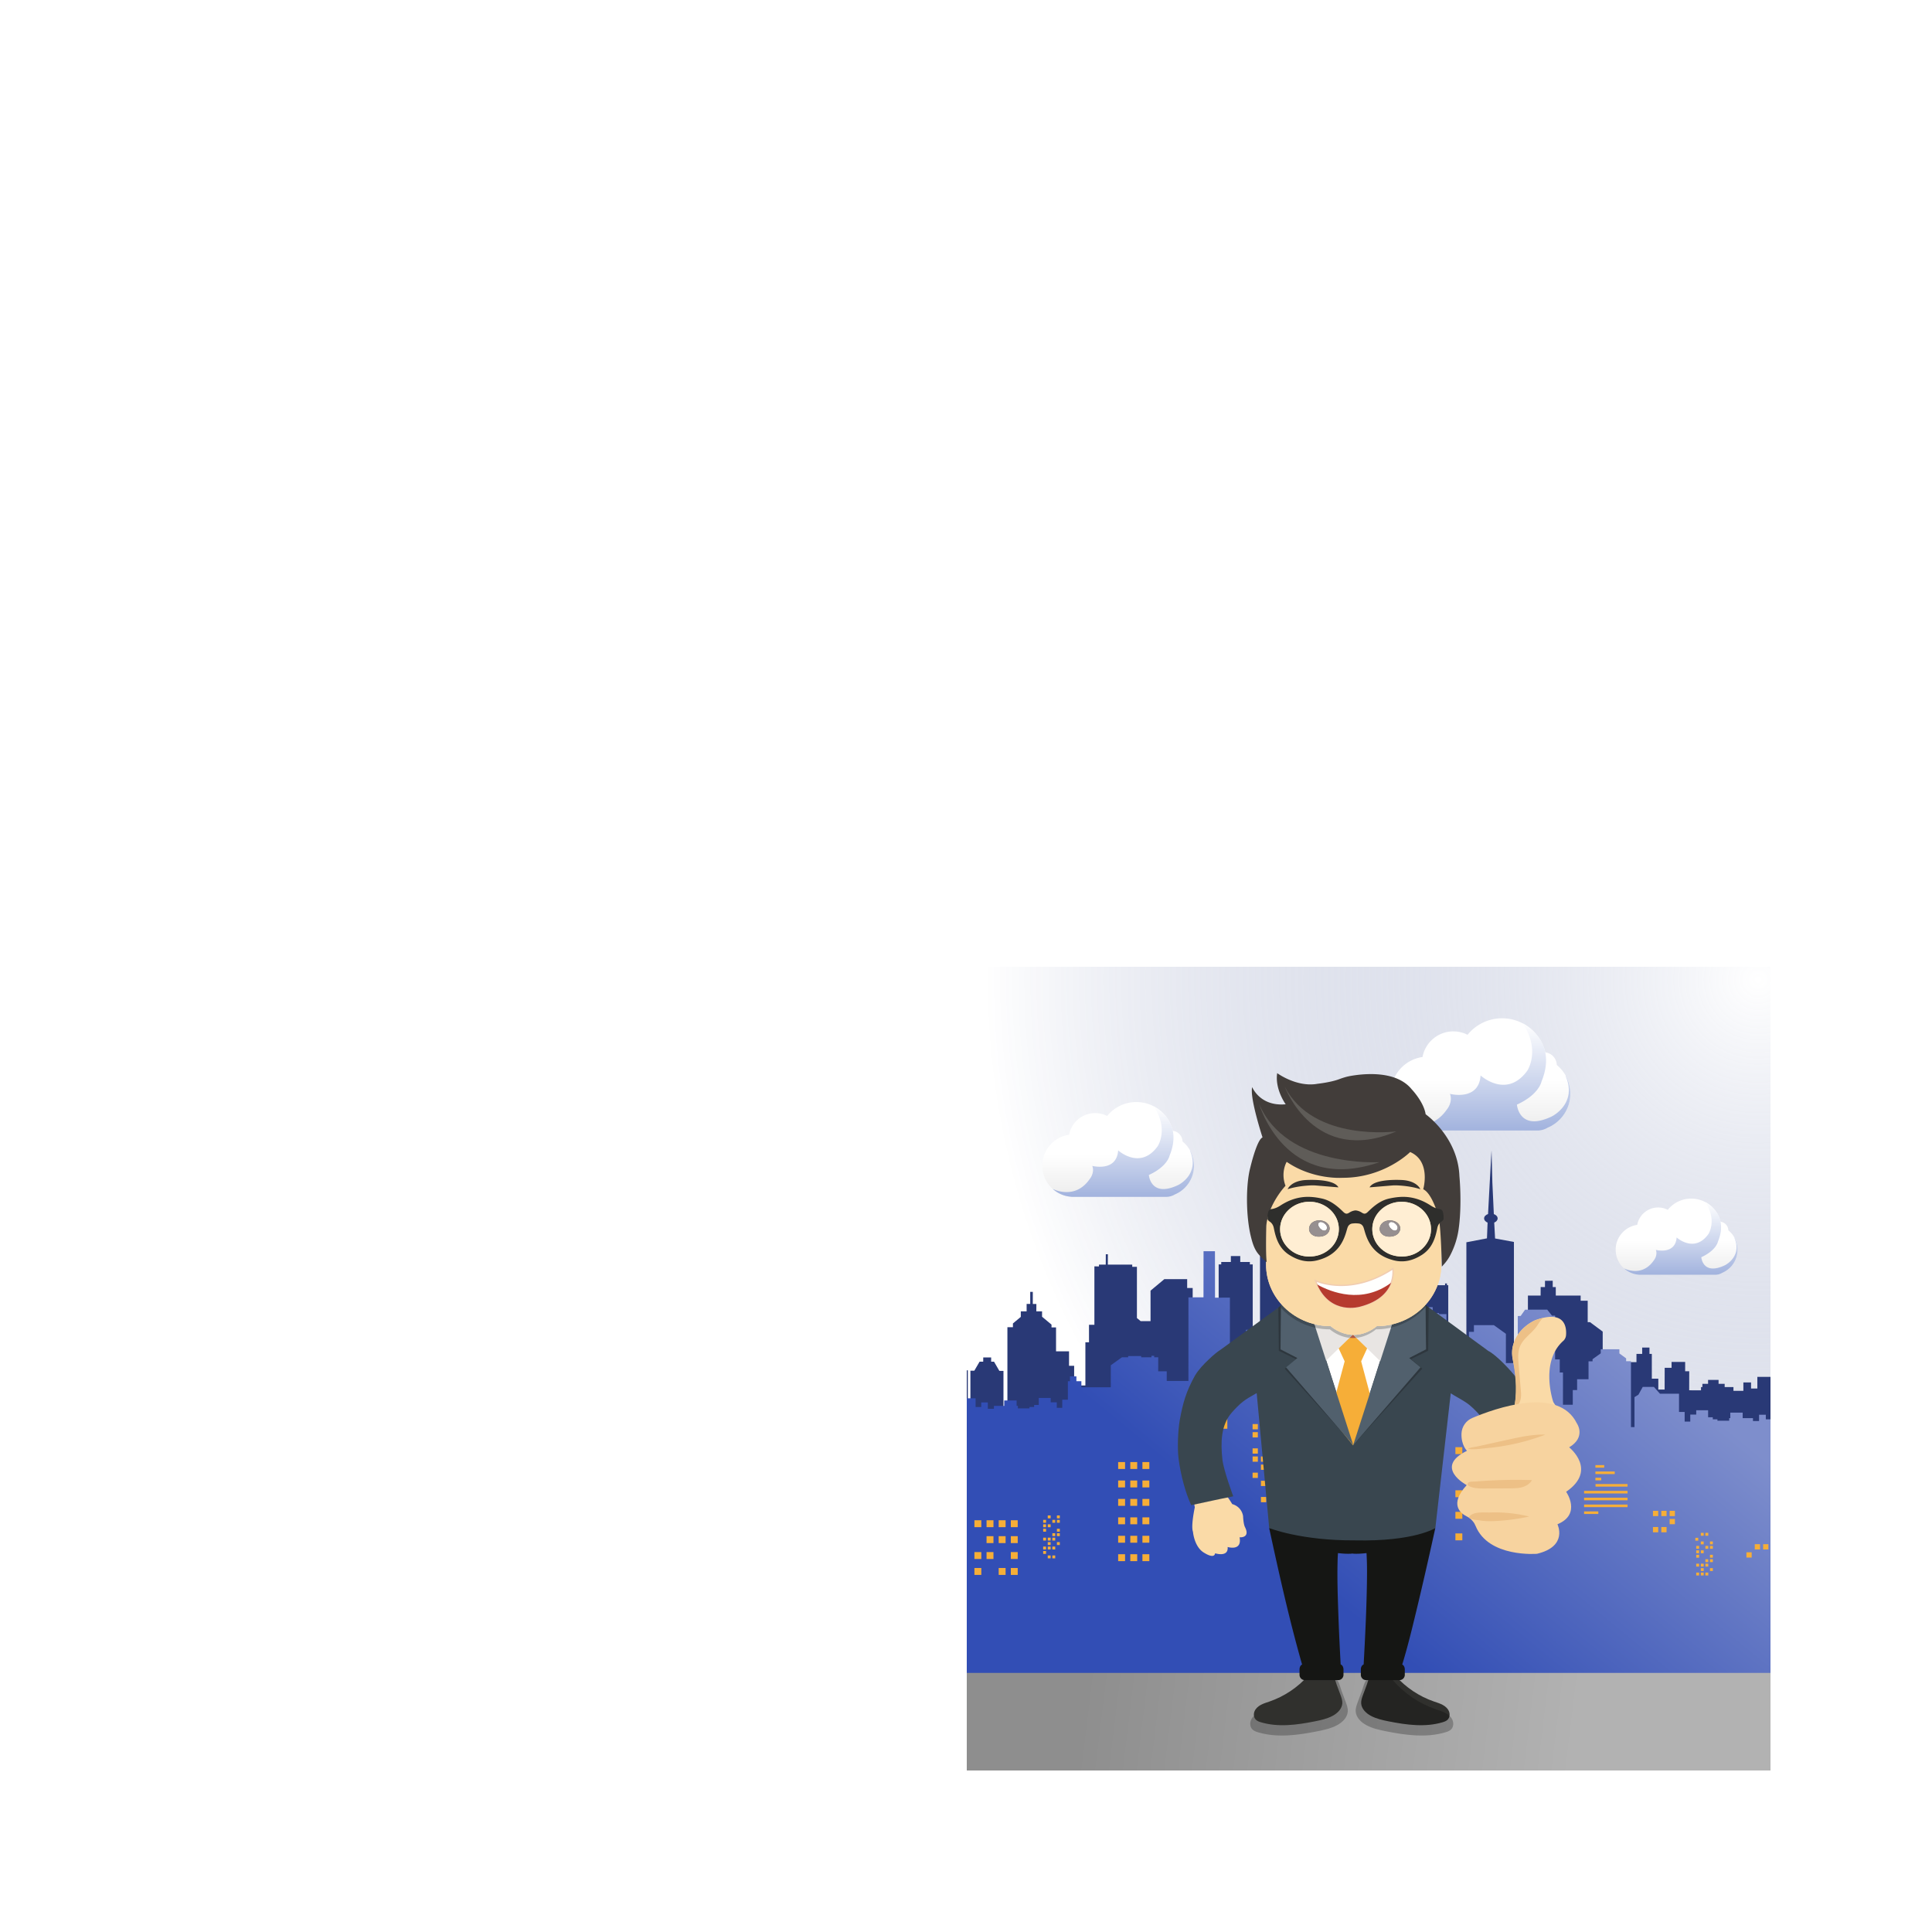 <svg xmlns="http://www.w3.org/2000/svg" width="1042" height="1042" viewBox="0 0 0 0 1042 0 1042"><defs><radialGradient id="a" gradientUnits="userSpaceOnUse" cx="1025.15" cy="17.698" r="1000.718"><stop offset="0" stop-color="#FFF" stop-opacity=".5"/><stop offset="0" stop-color="#FFF" stop-opacity=".5"/><stop offset="1" stop-color="#00196D" stop-opacity="0"/></radialGradient><linearGradient id="b" gradientUnits="userSpaceOnUse" x1="740.761" y1="396.805" x2="301.238" y2="933.271"><stop offset="0" stop-color="#7E8ECC"/><stop offset=".715" stop-color="#324EB5"/></linearGradient><linearGradient id="c" gradientUnits="userSpaceOnUse" x1="153.315" y1="933.23" x2="888.697" y2="1022.51"><stop offset="0" stop-color="#8E8E8E"/><stop offset=".863" stop-color="#B2B2B2"/></linearGradient><linearGradient id="d" gradientUnits="userSpaceOnUse" x1="196.89" y1="176.038" x2="196.89" y2="298.729"><stop offset=".55" stop-color="#FFF"/><stop offset="1" stop-color="#ECECEC"/></linearGradient><linearGradient id="e" gradientUnits="userSpaceOnUse" x1="203.548" y1="181.609" x2="203.548" y2="298.729"><stop offset="0" stop-color="#FFF"/><stop offset="1" stop-color="#A2B3DE"/><stop offset="1" stop-color="#A2B3DE"/></linearGradient><linearGradient id="f" gradientUnits="userSpaceOnUse" x1="665.874" y1="67.66" x2="665.874" y2="212.883"><stop offset=".55" stop-color="#FFF"/><stop offset="1" stop-color="#ECECEC"/></linearGradient><linearGradient id="g" gradientUnits="userSpaceOnUse" x1="673.756" y1="74.254" x2="673.756" y2="212.883"><stop offset="0" stop-color="#FFF"/><stop offset="1" stop-color="#A2B3DE"/><stop offset="1" stop-color="#A2B3DE"/></linearGradient><linearGradient id="h" gradientUnits="userSpaceOnUse" x1="919.536" y1="300.984" x2="919.536" y2="399.563"><stop offset=".55" stop-color="#FFF"/><stop offset="1" stop-color="#ECECEC"/></linearGradient><linearGradient id="i" gradientUnits="userSpaceOnUse" x1="924.887" y1="305.46" x2="924.887" y2="399.563"><stop offset="0" stop-color="#FFF"/><stop offset="1" stop-color="#A2B3DE"/><stop offset="1" stop-color="#A2B3DE"/></linearGradient></defs><path d="M1.012 1H1041v1040H1.012z" fill="url(#a)"/><path d="M1041 531.673v99.483H1V523.185h1.375v55.182h3.313v-54.699h5.092l6.791-11.673h4.697l.052-5.492 10.244.038v5.454h3.696l6.894 11.893 5.334.048V581.4h2.548v-5.73h2.546V467.422h7.135v-4.882l10.19-8.49v-7.216h7.538v-9.563l4.662.016-.016-15.641h3.362l-.017 15.656 4.628.016-.069 9.516h7.428v7.004l12.228 10.188v3.608h5.859v30.988h16.815v18.679h6.625v25.467h14.523v-55.819h4.68v-22.711h6.98v-75.573l5.928.071v-2.315h8.774l.066-13.454 2.665.054-.034 13.4h31.562v2.81l6.07.068v66.238l4.84 4.031h12.794V420.09l17.834-14.858h29.555v11.461h7.134v43.089h8.663V441.53h19.871v22.496h5.096V386.13h3.325v-3.139h12.445v-7.632h12.16v7.632h12.444v3.139h3.699v89.995h9.426V324.576h4.645l-.008-25.549 5.586-.108.136 25.657h32.805l.052-52.717 5.6.097.06 52.62h4.865v195.701h7.642V396.775h3.644v-4.482h4.996v4.482h4.997v-1.31h3.887v1.31h4.441v-1.31h5.551v1.31h6.107v-3.293h4.162v3.293h1.945v-1.31h3.886v1.31h5.206l.22 114.076v9.337l1.171-.017 6.617-.094V385.069h17.57v-7.536l8.001-.025v7.561h5.928v-1.188h5.928v1.188h5.928v-1.188h2.964v1.188h3.628v127.134l5.899.041 10.961 15.014 1.486 2.032V413.086h3.184v-4.858h3.112v2.371h2.073v2.487h17.631v-1.539h5.187v1.539h4.148v-11.175l2.073-.025v11.2h15.557v-2.252h2.421v2.252h1.682v119.973h23.461V357.507l26.638-5.09.809-20.38c-2.666-1.069-4.488-3.085-4.488-5.425 0-2.51 2.088-4.663 5.083-5.655l2.195-40.789 2.311-41.521 1.087 41.527 1.893 40.847c2.902 1.018 4.919 3.129 4.919 5.591 0 2.318-1.788 4.316-4.411 5.396l1.106 20.571 24.393 4.501v171.894h18.096V426.486l16.423.002.077-11.06 5.556.015.056-8.114 9.99-.042v8.185l3.959.011v11.007l32.196.002-.013 6.662h9.113v27.689h2.985l16.43 12.235v39.553h12.151v-3.207h14.849l.069 3.207h16.625v-10.672h7.388v-8.216h9.429v8.216h3.053v32.05h8.41v14.067h8.153l.075-28.13h8.919v-7.644h17.578v12.1h5.277l-.077 24.619 15.322.056v-4.243h1.782v-4.177h7.37l-.034-5.081 13.606.012-.017 5.069h7.904v4.177h11.367v4.879h12.836v-10.824h9.934v7.854h8.153v-15.07H1041" fill="#293976"/><path d="M1041 586.583V961H1V609.463h.106l-.096-50.078 11.43.032v11.269h7.28v-5.943h8.528v8.173h7.904v-3.715h13.312v-6.983H65.48v6.983h1.664v3.267H82.12v-1.782h6.032v-2.675h6.032v-9.063h15.392v5.648h7.904v7.13h7.072v-10.548h7.28v-23.92h2.704v-6.24h8.32v6.24h6.448v7.873h38.064v-28.463l14.396-10.312h8.068v-1.635h16.848v1.635h13.312v-1.933h3.536v1.933h5.2v18.125h11.024v12.48h28.08V428.807l19.481-.11.071-59.621h14.768l.069 60.12 19.275-.073v121.358h20.592v-79.783h11.232v-4.457h27.664v4.457h11.024v76.939l10.39-7.409h5.626V433.556h4.992v-1.785h11.44v1.785h11.232v-1.931l14.56.003v2.075h12.106l.195 132.817 5.795-.027V404.436h7.28v-3.12h23.088v3.205l20.384-.033v-3.47h21.84v3.418h7.28l.225 142.032h6.015v-95.977h9.776v-1.335h6.864v-7.728l12.792.038-.052 7.69h8.268v1.335h9.568v66.71h4.368v-25.258h2.08v-1.766l10.4.032v1.524l6.157.015-.088 41.2h6.203v-59.577h6.448v-8.615h25.867l15.525 11.184v37.843h11.242l4.15-2.999v-57.876l3.707-.035 5.713-8.169 3.682-.006 24.966-.035 6.201 7.808 3.987-.039v56.596h6.032v16.938h4.16v41.75h12.688v-19.018h5.616v-13.967h14.768v-23.175h5.2v-2.748l10.608-7.621v-5.231h24.128v5.391l8.736 6.35v3.709h6.24v85.28h4.576v-38.815l5.106-3.178 5.552-10.007h14.471l7.791 8.765h4.453l20.243-.006v23.631h7.28v12.48h7.28v-9.065h7.696v-5.645h15.392v9.062h6.032v2.675h6.032v1.783h15.184v-3.268H989v-7.132h16.016v7.132h13.312v3.713h7.904v-8.17h8.736v5.942H1041" fill="url(#b)"/><path d="M10.885 717.2h8.944v8.944h-8.944zM105.785 710.96h3.744v3.744h-3.744zM117.641 710.96h3.744v3.744h-3.744zM99.857 716.716h3.744v3.744h-3.744zM111.713 716.716h3.744v3.744h-3.744zM117.641 716.716h3.744v3.744h-3.744zM99.857 722.471h3.744v3.744h-3.744zM105.785 722.471h3.744v3.744h-3.744zM99.857 728.224h3.744v3.744h-3.744zM117.641 728.224h3.744v3.744h-3.744zM111.713 733.98h3.744v3.744h-3.744zM117.641 733.98h3.744v3.744h-3.744zM99.857 739.735h3.744v3.744h-3.744zM105.785 739.735h3.744v3.744h-3.744zM111.713 739.735h3.744v3.744h-3.744zM105.785 745.488h3.744v3.744h-3.744zM117.641 745.488h3.744v3.744h-3.744zM99.857 751.244h3.744v3.744h-3.744zM105.785 751.244h3.744v3.744h-3.744zM111.713 751.244h3.744v3.744h-3.744zM99.857 756.999h3.744v3.744h-3.744zM105.785 762.752h3.744v3.744h-3.744zM111.713 762.752h3.744v3.744h-3.744zM950.836 744.623h3.744v3.744h-3.744zM962.692 744.623h3.744v3.744h-3.744zM944.908 750.376h3.744v3.744h-3.744zM956.764 750.376h3.744v3.744h-3.744zM962.692 750.376h3.744v3.744h-3.744zM944.908 756.132h3.744v3.744h-3.744zM950.836 756.132h3.744v3.744h-3.744zM944.908 761.887h3.744v3.744h-3.744zM962.692 761.887h3.744v3.744h-3.744zM956.764 767.64h3.744v3.744h-3.744zM962.692 767.64h3.744v3.744h-3.744zM944.908 773.396h3.744v3.744h-3.744zM950.836 773.396h3.744v3.744h-3.744zM956.764 773.396h3.744v3.744h-3.744zM950.836 779.151h3.744v3.744h-3.744zM962.692 779.151h3.744v3.744h-3.744zM944.908 784.904h3.744v3.744h-3.744zM950.836 784.904h3.744v3.744h-3.744zM956.764 784.904h3.744v3.744h-3.744zM943.764 739.908h3.744v3.744h-3.744zM950.836 733.495h3.744v3.744h-3.744zM956.764 733.495h3.744v3.744h-3.744zM370.843 592.731h6.818v6.818h-6.818zM370.843 603.212h6.818v6.818h-6.818zM370.843 624.174h6.818v6.818h-6.818zM381.638 634.653h6.818v6.821h-6.818zM370.843 634.653h6.818v6.821h-6.818zM381.638 645.134h6.818v6.819h-6.818zM370.843 655.616h6.818v6.818h-6.818zM381.638 666.097h6.818v6.818h-6.818zM381.638 687.057h6.818v6.82h-6.818zM910.507 705.013h6.82v6.819h-6.82zM899.712 705.013h6.818v6.819h-6.818zM888.914 705.013h6.819v6.819h-6.819zM910.507 715.492h6.82v6.821h-6.82zM1020.664 748.173h6.818v6.819h-6.818zM1031.459 748.173h6.82v6.819h-6.82zM1009.867 758.652h6.818v6.821h-6.818zM899.712 725.974h6.818v6.818h-6.818zM888.914 725.974h6.819v6.818h-6.819zM26.589 717.2h8.944v8.944h-8.944zM42.293 717.2h8.944v8.944h-8.944zM57.997 717.2h8.944v8.944h-8.944zM196.89 641.904h8.944v8.944h-8.944zM212.594 641.904h8.944v8.944h-8.944zM228.298 641.904h8.944v8.944h-8.944zM196.89 665.756h8.944v8.944h-8.944zM212.594 665.756h8.944v8.944h-8.944zM228.298 665.756h8.944v8.944h-8.944zM196.89 689.607h8.944v8.944h-8.944zM212.594 689.607h8.944v8.944h-8.944zM228.298 689.607h8.944v8.944h-8.944zM196.89 713.456h8.944v8.944h-8.944zM212.594 713.456h8.944v8.944h-8.944zM228.298 713.456h8.944v8.944h-8.944zM196.89 737.308h8.944v8.944h-8.944zM212.594 737.308h8.944v8.944h-8.944zM228.298 737.308h8.944v8.944h-8.944zM196.89 761.159h8.944v8.944h-8.944zM212.594 761.159h8.944v8.944h-8.944zM228.298 761.159h8.944v8.944h-8.944zM633.295 622.641h8.944v8.944h-8.944zM633.295 650.536h8.944v8.944h-8.944zM633.295 678.433h8.944v8.944h-8.944zM633.295 706.33h8.944v8.944h-8.944zM633.295 734.225h8.944v8.944h-8.944zM814.44 645.81h11.424v3.351H814.44zM814.604 670.329h41.436v3.351h-41.436zM799.795 679.178h56.245v3.353h-56.245zM799.795 688.026h56.245v3.353h-56.245zM799.795 696.876h56.245v3.351h-56.245zM799.795 705.725h18.42v3.353h-18.42zM814.44 654.097h25.012v3.353H814.44zM814.44 662.213h7.549v3.351h-7.549zM323.751 584.369h14.421v14.421h-14.421zM26.589 737.792h8.944v8.944h-8.944zM42.293 737.792h8.944v8.944h-8.944zM57.997 737.792h8.944v8.944h-8.944zM10.885 758.384h8.944v8.944h-8.944zM26.589 758.384h8.944v8.944h-8.944zM57.997 758.384h8.944v8.944h-8.944zM10.885 778.976h8.944v8.944h-8.944zM42.293 778.976h8.944v8.944h-8.944zM57.997 778.976h8.944v8.944h-8.944z" fill="#F6AE38"/><path d="M1.012 914.74H1041V1041H1.012z" fill="url(#c)"/><path d="M295.041 258.35c0 16.794-10.258 31.192-24.843 37.28a21.704 21.704 0 0 1-11.214 3.099H137.995c-1.005 0-1.991-.071-2.96-.204a40.22 40.22 0 0 1-22.979-10.206l-.001-.002c-8.179-7.389-13.317-18.08-13.317-29.967 0-20.378 15.083-37.213 34.687-39.98 2.933-15.939 16.893-28.017 33.675-28.017a34.11 34.11 0 0 1 15.536 3.728c8.91-11.003 22.515-18.043 37.773-18.043a48.307 48.307 0 0 1 22.593 5.57v.001l.01.004c12.116 6.389 21.202 17.757 24.54 31.383.025.091.046.185.069.278 6.957.843 12.363 6.654 12.561 13.787a40.548 40.548 0 0 1 9.925 11.935c3.148 5.743 4.934 12.336 4.934 19.354" fill="url(#d)"/><path d="M295.041 258.35c0 16.794-10.258 31.192-24.843 37.28a21.704 21.704 0 0 1-11.214 3.099H137.995c-1.005 0-1.991-.071-2.96-.204a40.22 40.22 0 0 1-22.979-10.206c.462.245 28.635 15.132 47.85-12.424 0 0 6.918-7.875 3.512-17.243 0 0 31.557 8.301 33.473-20.118 0 0 28.318 26.025 50.99-5.111 0 0 14.956-21.95-4.879-51.814l.01.004c.516.247 20.035 9.754 24.54 31.383 1.82 8.727 1.194 19.429-4.112 32.292 0 0-2.554 14.052-26.824 25.122 0 0 2.234 30.018 38.002 12.987 0 0 28.421-13.626 15.221-44.283l.268-.118c3.148 5.743 4.934 12.336 4.934 19.354" fill="url(#e)"/><path d="M782.052 165.088c0 19.881-12.143 36.921-29.407 44.128a25.67 25.67 0 0 1-13.272 3.667h-143.21c-1.19 0-2.357-.083-3.503-.239-10.416-1.046-19.847-5.436-27.2-12.083l-.002-.001c-9.68-8.746-15.762-21.4-15.762-35.472 0-24.12 17.852-44.046 41.059-47.32 3.471-18.867 19.995-33.165 39.859-33.165 6.625 0 12.869 1.6 18.389 4.414 10.546-13.024 26.649-21.357 44.71-21.357 9.655 0 18.755 2.383 26.742 6.593v.001l.013.005c14.341 7.562 25.095 21.018 29.047 37.146l.081.33c8.235.997 14.635 7.876 14.868 16.32a48.002 48.002 0 0 1 11.748 14.125c3.725 6.798 5.84 14.604 5.84 22.908" fill="url(#f)"/><path d="M782.052 165.088c0 19.881-12.143 36.921-29.407 44.128a25.67 25.67 0 0 1-13.272 3.667h-143.21c-1.19 0-2.357-.083-3.503-.239-10.416-1.046-19.847-5.436-27.2-12.083.547.291 33.894 17.913 56.638-14.704 0 0 8.189-9.323 4.156-20.411 0 0 37.353 9.827 39.622-23.812 0 0 33.519 30.805 60.353-6.048 0 0 17.703-25.984-5.774-61.332l.013.005c.609.292 23.714 11.545 29.047 37.146 2.153 10.331 1.412 22.997-4.867 38.223 0 0-3.024 16.632-31.751 29.736 0 0 2.645 35.533 44.982 15.372 0 0 33.642-16.128 18.017-52.416l.316-.14c3.725 6.798 5.84 14.604 5.84 22.908" fill="url(#g)"/><path d="M998.399 367.12c0 13.492-8.243 25.059-19.963 29.954a17.434 17.434 0 0 1-9.009 2.489h-97.211c-.807 0-1.601-.058-2.379-.164a32.301 32.301 0 0 1-18.462-8.201h-.002c-6.571-5.939-10.7-14.527-10.7-24.078 0-16.374 12.118-29.9 27.872-32.122 2.355-12.809 13.572-22.514 27.055-22.514a27.4 27.4 0 0 1 12.484 2.997c7.159-8.842 18.09-14.497 30.349-14.497 6.554 0 12.73 1.618 18.152 4.474v.002l.009.002c9.734 5.133 17.035 14.269 19.718 25.216l.054.225c5.591.676 9.934 5.345 10.092 11.078a32.517 32.517 0 0 1 7.975 9.588 32.25 32.25 0 0 1 3.966 15.551" fill="url(#h)"/><path d="M998.399 367.12c0 13.492-8.243 25.059-19.963 29.954a17.434 17.434 0 0 1-9.009 2.489h-97.211c-.807 0-1.601-.058-2.379-.164a32.301 32.301 0 0 1-18.462-8.201c.37.197 23.007 12.159 38.444-9.982 0 0 5.56-6.328 2.823-13.855 0 0 25.355 6.67 26.894-16.164 0 0 22.753 20.91 40.97-4.106 0 0 12.016-17.636-3.921-41.631l.009.002c.414.2 16.097 7.837 19.718 25.216 1.462 7.012.959 15.61-3.305 25.946 0 0-2.051 11.29-21.553 20.184 0 0 1.797 24.12 30.534 10.436 0 0 22.837-10.948 12.231-35.581l.214-.094a32.25 32.25 0 0 1 3.966 15.551" fill="url(#i)"/><path d="M513.809 942.986c-1.341 3.607-2.704 7.347-2.462 11.189.447 7.072 6.236 12.715 12.478 16.07 7.196 3.868 15.304 5.647 23.321 7.234 22.982 4.555 47.118 7.848 69.561 1.119 2.398-.718 4.857-1.606 6.608-3.397 2.754-2.814 3.104-7.419 1.529-11.03-1.575-3.611-4.757-6.313-8.237-8.162-3.478-1.849-7.292-2.953-11.015-4.237-19.161-6.598-36.559-18.239-49.964-33.436-1.273-1.441-2.588-2.97-4.385-3.656-1.712-.651-3.615-.441-5.435-.223l-13.511 1.633c-2.846.343-7.865-.198-9.496 2.606-1.888 3.249-2.808 7.669-4.12 11.197-1.625 4.364-3.247 8.729-4.872 13.093" fill="#30302D"/><path d="M491.303 952.271c1.48 3.978 2.982 8.103 2.716 12.34-.493 7.8-6.878 14.024-13.764 17.724-7.936 4.267-16.88 6.228-25.72 7.979-25.35 5.024-51.968 8.656-76.721 1.234-2.646-.791-5.357-1.771-7.289-3.746-3.039-3.104-3.423-8.183-1.686-12.166 1.737-3.982 5.247-6.962 9.082-9.002 3.838-2.039 8.044-3.258 12.152-4.673 21.134-7.277 40.321-20.117 55.107-36.878 1.404-1.59 2.854-3.276 4.836-4.033 1.888-.718 3.987-.486 5.994-.245l14.903 1.801c3.138.378 8.674-.218 10.473 2.874 2.083 3.584 3.097 8.458 4.544 12.349 1.79 4.813 3.581 9.629 5.373 14.442M506.998 952.271c-1.479 3.978-2.982 8.103-2.716 12.34.493 7.8 6.878 14.024 13.762 17.724 7.938 4.267 16.881 6.228 25.722 7.979 25.348 5.024 51.968 8.656 76.722 1.234 2.645-.791 5.357-1.771 7.288-3.746 3.038-3.104 3.423-8.183 1.686-12.166-1.736-3.982-5.246-6.962-9.084-9.002-3.836-2.039-8.043-3.258-12.15-4.673-21.133-7.277-40.321-20.117-55.107-36.878-1.404-1.59-2.853-3.276-4.836-4.033-1.888-.718-3.987-.486-5.994-.245l-14.903 1.801c-3.138.378-8.674-.218-10.472 2.874-2.083 3.584-3.097 8.458-4.545 12.349-1.792 4.813-3.581 9.629-5.373 14.442" fill-opacity=".25"/><path d="M484.492 942.986c1.341 3.607 2.704 7.347 2.463 11.189-.448 7.072-6.236 12.715-12.48 16.07-7.195 3.868-15.305 5.647-23.319 7.234-22.984 4.555-47.119 7.848-69.562 1.119-2.398-.718-4.857-1.606-6.608-3.397-2.756-2.814-3.103-7.419-1.529-11.03 1.575-3.611 4.757-6.313 8.235-8.162 3.48-1.849 7.292-2.953 11.018-4.237 19.161-6.598 36.558-18.239 49.963-33.436 1.273-1.441 2.588-2.97 4.385-3.656 1.712-.651 3.615-.441 5.435-.223l13.512 1.633c2.845.343 7.864-.198 9.495 2.606 1.889 3.249 2.808 7.669 4.12 11.197 1.623 4.364 3.247 8.729 4.872 13.093" fill="#30302D"/><path d="M607.295 727.28c-8.146 37.164-16.589 74.264-25.528 111.246-5.295 21.905-10.67 43.845-17.289 65.396 2.289 1.006 3.104 3.578 3.33 5.826v7.453a6.875 6.875 0 0 1-6.874 6.876h-43.143a6.876 6.876 0 0 1-6.875-6.876v-7.453c.116-2.437 1.278-4.962 3.643-5.958 1.818-33.071 3.471-66.163 4.123-99.281.294-14.929.479-29.889-.421-44.802-5.29.57-10.613 1.03-15.939.818-.81-.033-1.612-.171-2.417-.256-.797.085-1.591.224-2.392.256-5.399.215-10.831-.213-16.195-.818-.315 5.204-.376 5.684-.53 12.329-.488 21.063.193 42.171.916 63.218.785 22.856 1.85 45.705 3.124 68.538 2.466.958 3.397 3.556 3.639 5.956v7.453a6.876 6.876 0 0 1-6.877 6.876h-43.141a6.874 6.874 0 0 1-6.874-6.876l-.001-7.453c.137-2.207 1.099-4.888 3.329-5.826-16.642-58.242-29.79-117.452-42.618-176.642l107.602.212 107.408-.212z" fill="#151614"/><path d="M337.224 567.453c8.222-20.064 21.347-38.443 39.214-50.723a54.515 54.515 0 0 0-17.534-19.606c-11.474-7.802-16.655 1.175-23.263 9.451-7.326 9.19-13.913 18.939-19.625 29.218a212.69 212.69 0 0 0-23.348 65.235c-2.338 12.842-3.48 25.898-3.338 38.95.21 20.33 3.373 40.464 6.728 60.528 0 0-5.266 24.201-2.338 31.629 0 0 1.527 20.357 15.282 27.637 0 0 12.129 7.864 13.354.193 0 0 17.522 5.614 16.203-8.164 0 0 18.934 5.938 15.457-12.524 0 0 14.449 1.321 6.87-13.457 0 0-1.872-3.366-2.33-13.793 0 0-1.04-11.954-14.138-15.785 0 0-1.37-2.935-10.198-15.203-2.408-3.444-4.341-7.221-5.799-11.121-4.568-12.37-4.78-25.88-4.077-39.04 1.142-21.646 4.674-43.362 12.88-63.425" fill="#FADAA7"/><path d="M679.939 511.345l-38.029 39.859-25.132-9.531-18.275 138.22s-24.971 13.94-95.216 12.618c-64.466.334-101.802-12.618-101.802-12.618l-14.83-138.22-25.131 9.531-38.03-39.859 90.517-58.442 2.479-1.583h.177l76.877-.245v-.055l8.104.028 8.12-.028v.055l76.997.245h.163l1.304.83 91.707 59.195" fill="#FFFFFE"/><path d="M408.907 438.632l41.908 23.679 50.315 157.383 50.631-158.802 42.767-22.26h.175l1.422 1.055 79.155 57.978-.032.103.575.294c10.267 5.025 30.085 26.182 37.042 35.661 6.132 8.355 12.933 14.86 5.466 30.966 0 0-19.703 19.68-34 19.68-10.667 0-4.768 13.547-19.123-2.697-5.74-6.453-11.813-12.768-19.117-17.473-6.155-3.966-12.693-7.286-18.832-11.286l-19.924 174.386s-27.251 17.605-103.905 15.935c-70.35.422-111.093-15.935-111.093-15.935l-16.18-174.552-.682.3c-1.687.993-1.287.763-3.562 2.06-4.49 2.559-8.968 5.087-13.078 8.238-5.467 4.191-10.224 9.262-14.787 14.395-14.352 16.243-14.583 39.059-12.297 60.614 1.498 14.129 14.055 47.877 14.055 47.877-14.042 2.687-54.392 11.492-54.392 11.492-7.467-16.105-13.67-39.268-16.399-60.613-1.654-12.95-.726-36.791 1.612-49.633 4.148-22.824 8.486-37.413 19.764-57.687 4.842-7.943 11.445-14.75 18.181-21.105 4.838-4.564 9.919-9.067 15.546-12.649l75.889-55.401 2.706-2.003h.194z" fill="#39464F"/><path d="M501.521 619.613l-.137-.152.06-.067.077.219" fill="#2E373E"/><path d="M501.221 619.284l-.012-.014.029-.034-.017.048" fill="#C7C7C2"/><path d="M501.365 619.442l-.017-.018.04-.048-.023.066" fill="#2E373E"/><path d="M404.146 441.993l4.515-3.629.246.268h-.194l-2.706 2.003-1.861 1.36" fill="#527371"/><path d="M488.704 605.44l-76.232-84.309 1.882-1.622 74.35 85.931m-66.259-92.906l4.433-3.821-22.09-10.745-.642-55.975 1.861-1.358 2.706-2.003h.194-.194l-2.706 2.005a76.442 76.442 0 0 0 1.577 1.791l-.558 53.579 21.849 11.226-6.43 5.301M501.344 619.505l.021-.063.019.019-.04.044" fill="#2E373E"/><path d="M594.676 438.632h-.148l.062-.069.086.069" fill="#7F988A"/><path d="M501.444 619.394l-.021-.058 86.636-100.004-14.674-12.099 21.848-11.226-.566-54.606c.475-.543.943-1.092 1.404-1.648l2.648 2.13-.642 55.975-22.09 10.745 14.406 12.418-88.949 98.373" fill="#2E373E"/><path d="M501.384 619.461l-.019-.019.023-.066.035-.04.021.058-.06.067" fill="#252D31"/><path d="M500.824 619.75l29.644-36.872-19.134-71.325 10.675-23.155-21.185-15.392v-.32l-.208.16-.208-.16v.32l-21.141 15.392 10.71 23.155-19.167 71.325 29.598 36.872v.547l.208-.274.208.274v-.547" fill="#F6AE38"/><path d="M560.641 439.164l-14.452 82.009-45.369-44.076 59.821-37.933M440.695 439.165l15.617 80.878 44.194-42.946-59.811-37.932" fill="#E8E5E3"/><path d="M436.217 418.036l-28.608 21.996-.583 55.975 21.849 11.225-14.675 12.1 86.876 100.406-64.859-201.702M566.044 418.036l28.609 21.996.58 55.975-21.848 11.225 14.674 12.1-86.983 100.406 64.968-201.702" fill="#51606D"/><path d="M500.672 481.384c-1.487 0-2.937-.081-4.343-.228l4.006-3.892c.225.008.447.012.674.017l3.99 3.877a42.043 42.043 0 0 1-4.327.226" fill="#B15948"/><path d="M408.661 438.364a79.677 79.677 0 0 1-11.598-16.53 80.014 80.014 0 0 0 11.598 16.528v.002" fill="#527371"/><path d="M408.911 438.634l-.004-.002a29.94 29.94 0 0 1-.246-.268v-.002l.217.237.033.035" fill="#405A57"/><path d="M407.584 442.428a76.442 76.442 0 0 1-1.577-1.791l2.706-2.005h.194l.004.002.212.233-1.514 1.165-.025 2.396" fill="#252D31"/><path d="M594.59 438.563l-.027-.023c8.127-8.877 14.186-19.504 17.551-31.162l.052-.177-.043.194c-3.366 11.654-9.412 22.239-17.533 31.168" fill="#7F988A"/><path d="M596.071 439.753l-1.395-1.121h.027l1.422 1.055c-.018.022-.035.045-.054.066" fill="#2E373E"/><path d="M594.437 438.68l.072-.081c.019-.019.036-.038.054-.059l.027.023-.062.069-.091.048" fill="#667A6D"/><path d="M594.667 441.4l-.014-1.368-.859-.66c.216-.23.43-.461.642-.692l.092-.048h.148l1.395 1.121a79.11 79.11 0 0 1-1.404 1.647" fill="#252D31"/><path d="M504.999 481.158l-3.99-3.878c.229.005.462.007.695.007 17.551 0 29.775-11.245 29.775-11.245 6.829 0 13.472-.79 19.835-2.275l-1.352 4.193a87.073 87.073 0 0 1-19.51 2.203s-10.265 9.405-25.453 10.995M496.329 481.156c-15.192-1.594-25.438-10.999-25.438-10.999a87.19 87.19 0 0 1-18.554-1.987l-1.514-4.711a87.044 87.044 0 0 0 21.104 2.583s11.608 10.662 28.408 11.222l-4.006 3.892" fill="#B3B2AF"/><path d="M452.337 468.17c-17.68-3.846-33.274-13.064-44.753-25.742l.025-2.396 1.514-1.165c10.87 11.783 25.33 20.505 41.7 24.592l1.514 4.711M549.962 467.96l1.352-4.193c16.654-3.892 31.383-12.566 42.48-24.395l.859.66.014 1.369c-11.356 12.977-26.948 22.484-44.705 26.559" fill="#3F4B55"/><path d="M615.016 285.868v100.656c0 7.203-.986 14.212-2.902 20.854-3.371 11.683-9.451 22.331-17.605 31.221-15.354 16.796-37.941 27.443-63.03 27.443 0 0-12.224 11.245-29.775 11.245-17.535 0-29.777-11.245-29.777-11.245-25.073 0-47.693-10.647-63.049-27.443-12.79-13.967-20.582-32.205-20.582-52.075V285.868c0-5.64.659-11.184 1.837-16.49 8.028-35.911 41.754-63.082 81.796-63.082h59.558c45.981 0 83.529 35.84 83.529 79.572" fill="#FADAA7"/><path d="M615.016 285.846v100.655c0 7.203-.986 14.213-2.902 20.854-3.371 11.683-9.451 22.331-17.605 31.221-15.354 16.796-37.941 27.443-63.03 27.443 0 0-12.224 11.245-29.775 11.245-17.535 0-29.777-11.245-29.777-11.245-25.073 0-47.693-10.647-63.049-27.443-12.79-13.967-20.582-32.205-20.582-52.075V285.846c0-5.641.659-11.185 1.837-16.491 8.028-35.911 41.754-63.082 81.796-63.082h59.558c45.981 0 83.529 35.841 83.529 79.573" fill="#FADAA7"/><path d="M550.141 409.868c-4.092 11.065-14.5 24.311-40.263 30.933 0 0-37.798 11.507-55.509-28.645a58.777 58.777 0 0 1-2.001-4.93s44.024 21.32 99.994-15.488c0 0 1.454 8.185-2.221 18.13" fill="#FFFFFE"/><path d="M453.901 408.815a52.904 52.904 0 0 0 1.265 2.968c17.189 38.969 52.948 28.64 54.456 28.178 25.994-6.683 35.932-20.22 39.697-30.399v.002c2.683-7.267 2.559-13.632 2.334-16.318-48.685 31.394-88.697 19.057-97.752 15.569zm43.915 34.324c-12.877 0-32.801-4.675-44.25-30.63a59.247 59.247 0 0 1-2.026-4.985l-.725-2.022 1.936.934c.433.21 44.258 20.65 99.129-15.434l1.115-.732.232 1.315c.061.343 1.452 8.536-2.26 18.586v.002c-3.911 10.573-14.176 24.617-40.87 31.479-.125.038-5.113 1.487-12.281 1.487" fill="#F1CDB1"/><path d="M550.141 409.868c-4.092 11.065-14.5 24.311-40.263 30.933 0 0-37.798 11.507-55.509-28.645 18.504 10.206 58.215 25.586 95.772-2.288" fill="#B63A2E"/><path d="M618.619 385.792l-2.877 3.222s-1.048-52-4.435-65.038c0 0-7.704-29.355-19.643-35.112 0 0 10.5-36.155-16.933-48.152 0 0-33.274 33.594-87.633 33.352 0 0-37.846 2.881-72.136-20.635 0 0-8.127 13.439-1.523 30.954 0 0-22.1 23.276-24.893 51.832 0 0-1.132 37.359.613 46.966 0 0-2.013-.907-9.664-9.141-6.169-6.644-8.698-15.203-10.826-23.808-6.579-26.616-6.618-67.307-.867-89.045 0 0 8.467-36.473 15.918-39.351 0 0-16.933-51.831-13.379-65.109 0 0 9.993 25.275 43.352 22.236 0 0-14.225-19.516-11.008-40.313 0 0 25.401 18.717 52.325 13.758 0 0 17.114-1.837 28.198-6.047 4.697-1.784 9.527-3.238 14.504-4.106 18.949-3.304 59.461-6.921 79.051 17.352 0 0 15.494 16.077 18.033 32.274 0 0 41.656 29.154 43.689 80.024 0 0 3.658 36.918-1.134 69.443-1.672 11.343-5.277 22.35-10.596 32.64a57.114 57.114 0 0 1-8.136 11.804" fill="#423D3A"/><path d="M379.236 178.323s33.529 117.737 155.789 75.507c0 0-120.567 7.678-155.789-75.507" fill="#5F5C58"/><path d="M412.503 156.274s38.162 103.068 144.41 57.737c0 0-107.147 14.366-144.41-57.737" fill="#5F5C58"/><path d="M446.786 333.12c-2.544 2.683-3.645 6.801-2.328 10.256.944 2.482 3.024 4.439 5.433 5.558 2.411 1.117 5.129 1.45 7.783 1.308 3.098-.164 6.228-.996 8.72-2.843 2.492-1.845 4.262-4.805 4.214-7.906-.046-3.126-1.937-6.053-4.522-7.815-4.354-2.966-10.947-3.388-15.694-1.139a12.105 12.105 0 0 0-3.606 2.581" fill="#34292F"/><path d="M459.27 331.485c-1.155-.06-2.407.379-3 1.373-.64 1.071-.351 2.456.154 3.598a10.84 10.84 0 0 0 4.273 4.842c1.293.78 2.93 1.28 4.301.647 1.196-.553 1.91-1.895 1.93-3.213.023-1.317-.559-2.59-1.385-3.615-1.51-1.881-3.796-3.501-6.273-3.632" fill="#FFFFFE"/><path d="M538.148 333.12c-2.544 2.683-3.645 6.801-2.33 10.256.946 2.482 3.024 4.439 5.435 5.558 2.411 1.117 5.129 1.45 7.781 1.308 3.099-.164 6.23-.996 8.722-2.843 2.492-1.845 4.26-4.805 4.214-7.906-.048-3.126-1.939-6.053-4.524-7.815-4.354-2.966-10.947-3.388-15.692-1.139-1.343.636-2.583 1.501-3.606 2.581" fill="#34292F"/><path d="M550.632 331.485c-1.155-.06-2.409.379-3.002 1.373-.638 1.071-.351 2.456.156 3.598a10.829 10.829 0 0 0 4.273 4.842c1.291.78 2.928 1.28 4.301.647 1.196-.553 1.907-1.895 1.93-3.213.021-1.317-.561-2.59-1.387-3.615-1.51-1.881-3.796-3.501-6.271-3.632" fill="#FFFFFE"/><path d="M593.139 362.91c-7.73 8.786-17.71 12.79-28.655 13.072-9.083-.089-16.85-2.373-23.772-7.292-17.674-12.509-20.064-36.598-5.165-51.917 15.126-15.548 41.13-15.585 56.292-.071 12.65 12.913 13.266 32.644 1.3 46.208m-125.655 5.78c-6.923 4.919-14.689 7.203-23.773 7.292-10.945-.282-20.924-4.286-28.656-13.072-11.964-13.564-11.348-33.295 1.302-46.208 15.161-15.514 41.163-15.477 56.291.071 14.899 15.319 12.509 39.408-5.164 51.917m149.795-49.739c-.58-2.529-1.826-4.11-4.726-4.48-4.164-.527-7.925-2.372-11.438-4.655-8.293-5.377-17.235-9.1-27.073-10.507-8.854-1.264-17.534-.334-26.231 1.563-9.383 2.021-16.833 7.205-23.737 13.44-1.493 1.355-2.933 2.777-4.393 4.165-2.548 2.406-4.48 2.6-7.432.686-2.687-1.741-5.41-2.671-8.151-2.899-2.742.228-5.464 1.158-8.152 2.899-2.953 1.914-4.883 1.72-7.431-.686-1.461-1.388-2.9-2.81-4.393-4.165-6.904-6.235-14.355-11.419-23.737-13.44-8.697-1.897-17.377-2.827-26.231-1.563-9.839 1.407-18.781 5.13-27.074 10.507-3.515 2.283-7.275 4.128-11.437 4.655-2.9.37-4.146 1.951-4.726 4.48-.283 1.3-.458 2.619-.705 3.935v4.99c.705.809 1.248 1.881 2.125 2.407 3.393 2.057 5.219 5.008 5.993 8.838.72 3.583 1.529 7.186 2.619 10.683 3.074 9.909 8.274 18.237 17.287 23.982 11.35 7.238 23.366 10.454 36.684 6.993 9.506-2.461 18.08-6.66 24.915-13.915 5.657-5.993 9.189-13.177 11.666-20.944.772-2.371 1.369-4.78 2.143-7.151 1.019-3.126 3.163-5.183 6.448-5.57a51.175 51.175 0 0 1 4.006-.262 51.27 51.27 0 0 1 4.006.262c3.284.387 5.429 2.444 6.448 5.57.772 2.371 1.371 4.78 2.142 7.151 2.478 7.767 6.009 14.951 11.667 20.944 6.835 7.255 15.409 11.454 24.914 13.915 13.316 3.461 25.335.245 36.685-6.993 9.013-5.745 14.213-14.073 17.287-23.982 1.09-3.497 1.899-7.1 2.619-10.683.772-3.83 2.6-6.781 5.99-8.838.88-.526 1.423-1.598 2.126-2.407v-4.99c-.245-1.316-.42-2.635-.703-3.935" fill="#2E2E2C"/><path d="M443.711 375.982c-10.945-.282-20.924-4.286-28.656-13.072-5.747-6.517-8.592-14.458-8.594-22.381 0-8.57 3.323-17.119 9.896-23.827 7.567-7.743 17.838-11.612 28.105-11.612 10.307 0 20.609 3.894 28.186 11.683 6.592 6.777 9.799 15.269 9.797 23.718-.004 10.648-5.106 21.225-14.961 28.199-6.923 4.919-14.689 7.203-23.773 7.292m13.425-46.872c-2.374 0-4.724.472-6.744 1.429a12.105 12.105 0 0 0-3.606 2.581c-2.544 2.683-3.645 6.801-2.328 10.256.944 2.482 3.024 4.439 5.433 5.558 2.068.959 4.36 1.34 6.646 1.34.378 0 .759-.011 1.137-.032 3.098-.164 6.228-.996 8.72-2.843 2.492-1.845 4.262-4.805 4.214-7.906-.046-3.126-1.937-6.053-4.522-7.815-2.502-1.705-5.745-2.568-8.95-2.568" fill="#FFEED3"/><path d="M456.537 350.274c-2.286 0-4.578-.381-6.646-1.34-2.409-1.119-4.489-3.076-5.433-5.558-1.317-3.455-.216-7.573 2.328-10.256a12.105 12.105 0 0 1 3.606-2.581c2.02-.957 4.37-1.429 6.744-1.429 3.205 0 6.448.863 8.95 2.568 2.585 1.762 4.476 4.689 4.522 7.815.048 3.101-1.722 6.061-4.214 7.906-2.492 1.847-5.622 2.679-8.72 2.843-.378.021-.759.032-1.137.032m2.525-18.793c-1.094 0-2.234.443-2.792 1.377-.64 1.071-.351 2.456.154 3.598a10.84 10.84 0 0 0 4.273 4.842c.882.533 1.926.934 2.935.934.47 0 .931-.087 1.366-.287 1.196-.553 1.91-1.895 1.93-3.213.023-1.317-.559-2.59-1.385-3.615-1.51-1.881-3.796-3.501-6.273-3.632-.069-.004-.14-.004-.208-.004" fill="#968F90"/><path d="M463.632 342.232c-1.009 0-2.053-.401-2.935-.934a10.84 10.84 0 0 1-4.273-4.842c-.505-1.142-.794-2.527-.154-3.598.558-.934 1.698-1.377 2.792-1.377.068 0 .139 0 .208.004 2.477.131 4.763 1.751 6.273 3.632.826 1.025 1.408 2.298 1.385 3.615-.02 1.318-.734 2.66-1.93 3.213-.435.2-.896.287-1.366.287" fill="#FFFFFE"/><path d="M564.484 375.982c-9.083-.089-16.85-2.373-23.772-7.292-9.855-6.974-14.959-17.551-14.961-28.199-.002-8.449 3.205-16.941 9.797-23.718 7.575-7.787 17.881-11.683 28.186-11.683 10.269 0 20.538 3.869 28.105 11.612 6.572 6.708 9.896 15.257 9.894 23.827 0 7.923-2.845 15.864-8.594 22.381-7.73 8.786-17.71 12.79-28.655 13.072m-15.988-46.872c-2.372 0-4.724.472-6.742 1.429-1.343.636-2.583 1.501-3.606 2.581-2.544 2.683-3.645 6.801-2.33 10.256.946 2.482 3.024 4.439 5.435 5.558 2.065.959 4.36 1.34 6.643 1.34.381 0 .76-.011 1.138-.032 3.099-.164 6.23-.996 8.722-2.843 2.492-1.845 4.26-4.805 4.214-7.906-.048-3.126-1.939-6.053-4.524-7.815-2.502-1.705-5.743-2.568-8.95-2.568" fill="#FFEED3"/><path d="M547.896 350.274c-2.283 0-4.578-.381-6.643-1.34-2.411-1.119-4.489-3.076-5.435-5.558-1.315-3.455-.214-7.573 2.33-10.256 1.023-1.08 2.263-1.945 3.606-2.581 2.018-.957 4.37-1.429 6.742-1.429 3.207 0 6.448.863 8.95 2.568 2.585 1.762 4.476 4.689 4.524 7.815.046 3.101-1.722 6.061-4.214 7.906-2.492 1.847-5.623 2.679-8.722 2.843-.378.021-.757.032-1.138.032m2.526-18.793c-1.094 0-2.234.443-2.792 1.377-.638 1.071-.351 2.456.156 3.598a10.829 10.829 0 0 0 4.273 4.842c.881.533 1.924.934 2.932.934.47 0 .932-.087 1.369-.287 1.196-.553 1.907-1.895 1.93-3.213.021-1.317-.561-2.59-1.387-3.615-1.51-1.881-3.796-3.501-6.271-3.632-.071-.004-.14-.004-.21-.004" fill="#968F90"/><path d="M554.991 342.232c-1.008 0-2.051-.401-2.932-.934a10.829 10.829 0 0 1-4.273-4.842c-.507-1.142-.794-2.527-.156-3.598.558-.934 1.698-1.377 2.792-1.377.07 0 .139 0 .21.004 2.475.131 4.761 1.751 6.271 3.632.826 1.025 1.408 2.298 1.387 3.615-.023 1.318-.734 2.66-1.93 3.213-.437.2-.899.287-1.369.287" fill="#FFFFFE"/><path d="M416.203 288.797s3.842-10.211 22.231-11.779c0 0 36.943-2.75 43.483 9.414l-28.956-2.404a52.673 52.673 0 0 0-6.72-.136c-6.19.279-18.881 1.284-30.038 4.905M587.918 288.797s-3.842-10.211-22.231-11.779c0 0-36.943-2.75-43.481 9.414l28.954-2.404a52.68 52.68 0 0 1 6.72-.136c6.191.279 18.883 1.284 30.038 4.905" fill="#35322F"/><path d="M772.849 485.11c-30.805 27.587-12.847 79.206-12.847 79.206l7.399 11.365h-59.222a81.973 81.973 0 0 0 1.985-8.844c4.099-22.942-.036-46.209-2.349-56.368-1.152-5.065-1.633-10.309-.817-15.438 4.181-26.256 29.448-36.633 29.448-36.633a78.102 78.102 0 0 1 6.037-1.984c32.45-9.458 34.715 10.957 33.991 21.058-.208 2.912-1.45 5.689-3.625 7.638" fill="#FADAA7"/><path d="M746.589 455.337c-3.093 3.03-5.596 6.945-7.166 9.507-3.967 6.407-10.084 11.076-15.167 16.532-2.811 3.016-5.373 6.282-7.066 10.04-3.474 7.686-2.81 16.532-2.066 24.921 1.032 11.985 2.066 23.97 3.1 35.952.37 4.755-.466 12.74-4.352 15.467-1.362.953-2.504 1.523-4.158 1.604 4.135-23.146.148-48.075-2.026-58.789-1.248-6.146-1.506-12.505-.089-18.614 5.56-23.995 28.847-33.559 28.847-33.559 5.6-2.076 8.241-2.525 10.143-3.061" fill="#EDC086"/><path d="M641.147 605.149c.298-8.92 5.78-16.834 13.998-20.308C685 572.222 766.7 543.2 790.474 591.868c0 0 12.399 17.563-9.986 30.994 0 0 37.289 29.274-3.912 57.512 0 0 20.442 28.928-11.24 42.016 0 0 14.119 28.583-26.518 38.226 0 0-62.531 5.24-79.384-35.994-.869-2.13-1.973-4.158-3.477-5.899l-1.107-1.281c-1.882-2.178-4.222-3.89-6.806-5.157-7.75-3.798-23.348-15.354-.145-40.52 0 0-43.393-23.074.345-44.425 0 0-7.596-7.186-7.097-22.191" fill="#F7D39F"/><path d="M700.982 613.025c16.05-3.542 32.297-7.103 48.724-6.626a281.96 281.96 0 0 1-49.551 13.888 283.23 283.23 0 0 1-25.518 3.505c-7.74.705-17.505 2.514-25.114.981 3.022-2.007 8.528-2.275 12.185-3.082 4.457-.984 8.913-1.968 13.37-2.95 8.634-1.905 17.268-3.812 25.904-5.716M732.345 665.263c-2.548 4.682-7.465 7.704-12.599 9.139-5.133 1.437-10.537 1.479-15.866 1.512-10.487.063-20.977.127-31.464.192-6.563.039-13.606.089-19.81-2.361-1.987-.784-4.63-2.222-2.975-4.776 1.481-2.288 6.619-1.662 9.003-1.857a648.957 648.957 0 0 1 73.711-1.849M728.736 712.387a265.547 265.547 0 0 1-43.295 5.795c-7.054.358-14.203.387-21.179-.859-2.837-.508-21.278-1.439-9.158-7.85 6.352-3.361 16.292-2.08 23.41-2.323a184.25 184.25 0 0 1 23.935.744 182.085 182.085 0 0 1 26.287 4.493" fill="#EDC086"/></svg>